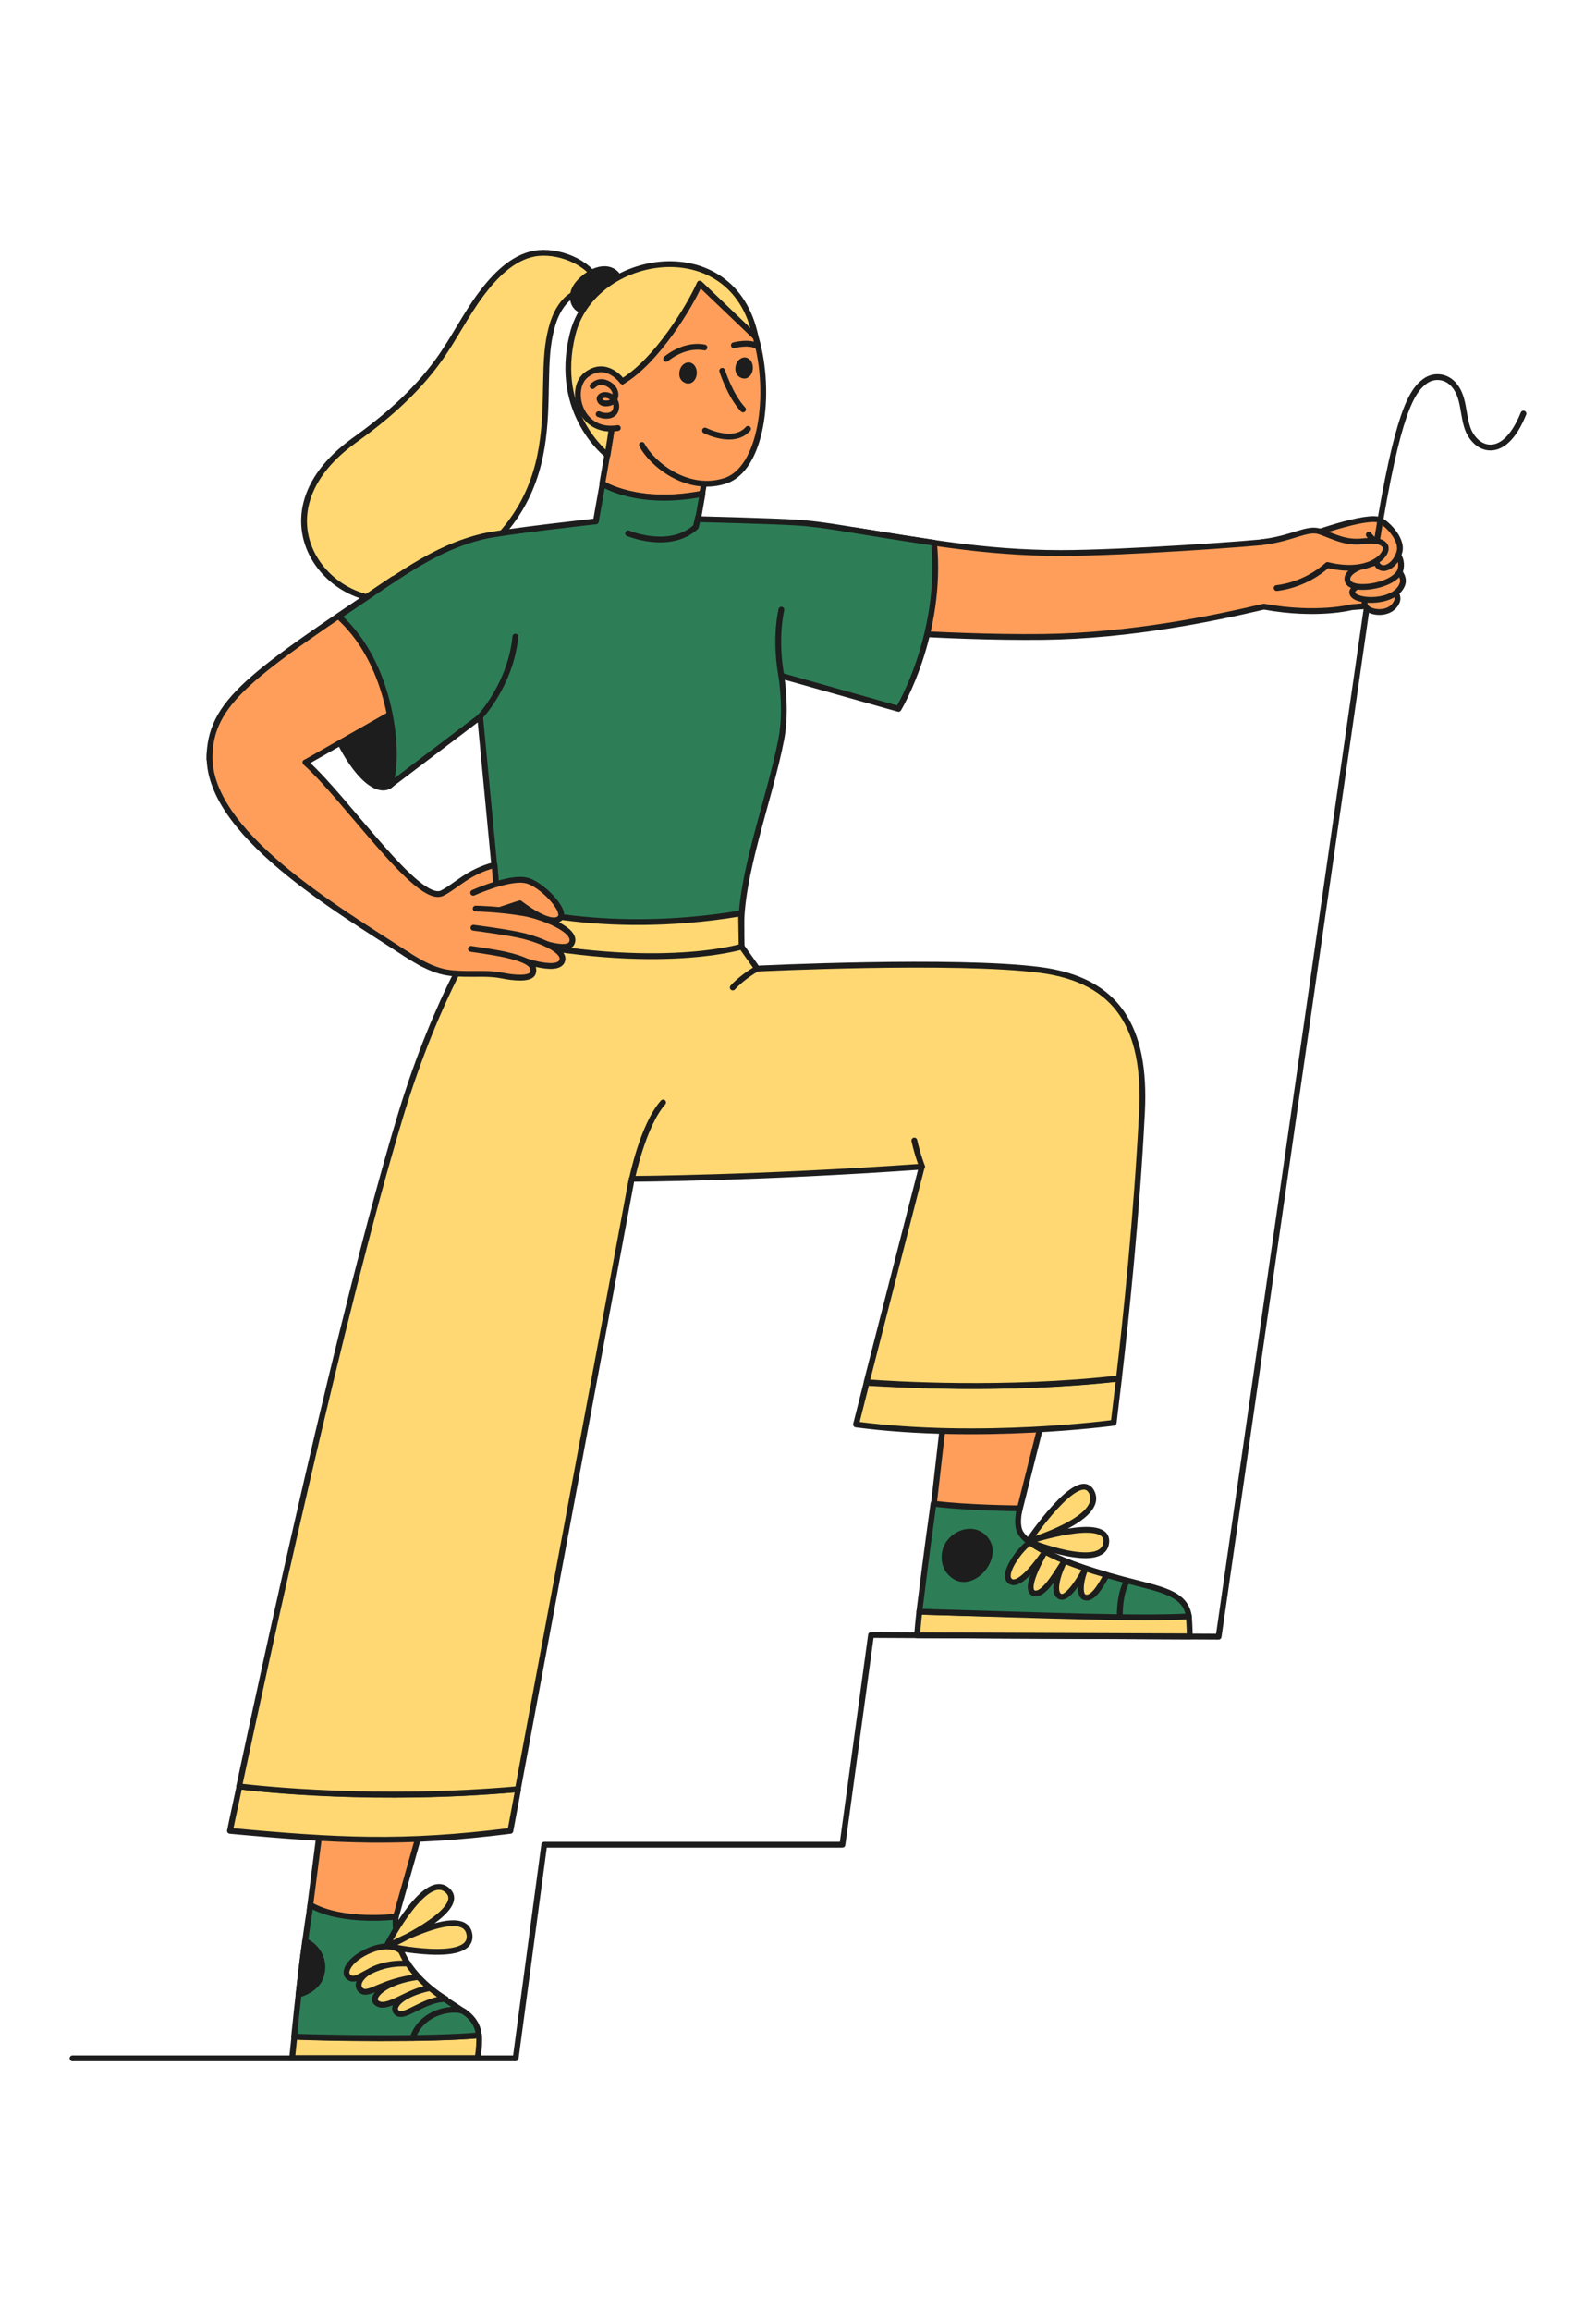 <?xml version="1.0" encoding="UTF-8"?> <svg xmlns="http://www.w3.org/2000/svg" width="550" height="796" viewBox="0 0 550 796" fill="none"><path d="M25 708.943H177.698L187.553 635.369H290.308L300.163 563.134L419.948 563.708L473.814 189.713" stroke="#1D1D1D" stroke-width="2" stroke-miterlimit="10" stroke-linecap="round" stroke-linejoin="round"></path><path d="M476.397 208.274L465.777 209.135C465.777 209.135 453.913 212.292 435.543 208.943C418.418 212.962 389.906 218.989 359.386 219.372C324.656 219.755 285.429 216.119 285.429 216.119L294.422 182.633C317.193 186.173 338.72 190.478 365.605 190.478C387.036 190.478 433.056 187.225 438.414 186.364C442.336 185.694 467.499 185.694 467.499 185.694L476.397 208.274Z" fill="#FF9E5A" stroke="#1D1D1D" stroke-width="2" stroke-miterlimit="10" stroke-linecap="round" stroke-linejoin="round"></path><path d="M479.554 202.246C479.554 202.246 482.424 204.925 481.372 207.221C479.171 212.292 471.709 211.144 470.561 208.848C469.221 206.169 472.091 204.829 474.962 204.734C478.406 204.734 479.554 202.246 479.554 202.246Z" fill="#FF9E5A" stroke="#1D1D1D" stroke-width="2" stroke-miterlimit="10" stroke-linecap="round" stroke-linejoin="round"></path><path d="M480.128 194.879C480.128 194.879 484.434 197.941 483.285 201.194C480.894 207.891 467.69 207.604 466.16 204.638C464.916 202.246 471.039 200.524 474.101 199.759C476.971 199.089 480.128 194.879 480.128 194.879Z" fill="#FF9E5A" stroke="#1D1D1D" stroke-width="2" stroke-miterlimit="10" stroke-linecap="round" stroke-linejoin="round"></path><path d="M479.171 188.852C479.171 188.852 483.572 190.861 482.711 195.836C481.659 201.672 466.255 204.16 464.533 200.333C463.289 197.558 467.69 195.07 472.474 194.209C475.631 193.635 479.171 188.852 479.171 188.852Z" fill="#FF9E5A" stroke="#1D1D1D" stroke-width="2" stroke-miterlimit="10" stroke-linecap="round" stroke-linejoin="round"></path><path d="M449.416 185.024C449.416 185.024 471.709 176.701 475.823 179.284C479.65 181.676 483.094 186.459 482.329 189.808C481.372 194.209 477.067 197.175 474.962 194.879C472.761 192.487 476.014 187.608 476.014 187.608L465.681 191.052L449.416 185.024Z" fill="#FF9E5A" stroke="#1D1D1D" stroke-width="2" stroke-miterlimit="10" stroke-linecap="round" stroke-linejoin="round"></path><path d="M434.778 186.747C445.494 185.503 450.564 181.484 454.965 183.111C459.941 184.929 463.672 187.034 469.412 186.46C472.187 186.173 475.823 185.885 477.258 187.895C479.076 190.478 472.378 198.323 457.453 194.592C449.416 201.863 439.944 202.533 439.944 202.533" fill="#FF9E5A"></path><path d="M434.778 186.747C445.494 185.503 450.564 181.484 454.965 183.111C459.941 184.929 463.672 187.034 469.412 186.46C472.187 186.173 475.823 185.885 477.258 187.895C479.076 190.478 472.378 198.323 457.453 194.592C449.416 201.863 439.944 202.533 439.944 202.533" stroke="#1D1D1D" stroke-width="2" stroke-miterlimit="10" stroke-linecap="round" stroke-linejoin="round"></path><path d="M471.709 184.163C471.709 184.163 472.666 185.503 473.814 186.268L471.709 184.163Z" fill="#FF9E5A"></path><path d="M471.709 184.163C471.709 184.163 472.666 185.503 473.814 186.268" stroke="#1D1D1D" stroke-width="2" stroke-miterlimit="10" stroke-linecap="round" stroke-linejoin="round"></path><path d="M474.483 186.364C481.659 141.779 486.538 134.603 491.131 131.255C493.905 129.246 497.732 129.437 500.316 131.829C505.004 136.134 503.76 143.406 506.248 148.763C507.778 151.825 510.553 154.408 514.189 154.121C519.642 153.643 523.182 146.946 525 142.449" stroke="#1D1D1D" stroke-width="2" stroke-miterlimit="10" stroke-linecap="round" stroke-linejoin="round"></path><path d="M117.422 574.424L106.707 657.853L135.027 665.124L162.677 567.248L117.422 574.424Z" fill="#FF9E5A" stroke="#1D1D1D" stroke-width="2" stroke-miterlimit="10" stroke-linecap="round" stroke-linejoin="round"></path><path d="M164.59 708.848H100.679C100.679 708.848 100.966 706.073 101.445 701.481C112.16 702.055 149.282 702.533 165.069 701.002C165.26 702.916 165.069 705.977 164.59 708.848Z" fill="#FFD873" stroke="#1D1D1D" stroke-width="2" stroke-miterlimit="10" stroke-linecap="round" stroke-linejoin="round"></path><path d="M164.973 701.002C148.421 702.533 112.543 701.863 101.349 701.481C102.401 691.052 104.506 671.438 106.994 656.13C117.997 662.445 136.366 660.149 136.366 660.149C136.366 660.149 135.409 670.577 141.533 678.136C147.082 685.024 153.396 688.564 159.998 692.965C165.069 696.314 164.973 701.002 164.973 701.002Z" fill="#2D7E57" stroke="#1D1D1D" stroke-width="2" stroke-miterlimit="10" stroke-linecap="round" stroke-linejoin="round"></path><path d="M110.342 681.293C109.29 683.972 105.941 686.268 102.88 686.938C103.454 681.867 104.219 674.883 105.176 668.568C109.099 670.29 112.734 675.361 110.342 681.293Z" fill="#1D1D1D" stroke="#1D1D1D" stroke-width="2" stroke-miterlimit="10" stroke-linecap="round" stroke-linejoin="round"></path><path d="M138.28 672.108C138.28 672.108 135.409 668.568 127.66 671.63C120.675 674.5 117.71 679.38 120.388 681.102C123.641 683.302 127.468 675.648 140.672 676.318C127.66 675.648 121.345 682.537 124.311 685.407C126.894 687.895 131.104 682.345 144.116 680.91C132.731 682.345 127.468 687.703 129.669 689.712C133.018 692.87 140.767 685.503 148.039 684.737C137.993 686.938 134.357 691.435 136.94 693.348C139.524 695.262 146.125 688.564 153.588 688.469C153.396 688.564 142.489 682.058 138.28 672.108Z" fill="#FFD873" stroke="#1D1D1D" stroke-width="2" stroke-miterlimit="10" stroke-linecap="round" stroke-linejoin="round"></path><path d="M160.094 692.965C157.51 691.148 145.551 692.009 142.202 701.959" stroke="#1D1D1D" stroke-width="2" stroke-miterlimit="10" stroke-linecap="round" stroke-linejoin="round"></path><path d="M133.592 669.525C133.592 669.525 147.082 643.406 154.545 651.442C160.859 658.235 133.783 670.29 133.783 670.29C133.783 670.29 160.763 655.269 161.816 666.655C162.581 676.605 133.783 670.29 133.783 670.29" fill="#FFD873"></path><path d="M133.592 669.525C133.592 669.525 147.082 643.406 154.545 651.442C160.859 658.235 133.783 670.29 133.783 670.29C133.783 670.29 160.763 655.269 161.816 666.655C162.581 676.605 133.783 670.29 133.783 670.29" stroke="#1D1D1D" stroke-width="2" stroke-miterlimit="10" stroke-linecap="round" stroke-linejoin="round"></path><path d="M206.401 97.577C202.956 90.019 191.954 85.905 184.108 87.34C176.454 88.775 170.427 95.185 165.93 101.117C160.381 108.484 156.362 116.903 150.909 124.366C142.968 135.273 132.826 143.98 122.015 151.729C83.649 179.284 117.518 216.693 144.499 203.968C198.268 178.614 185.161 140.44 189.179 117.095C190.04 112.12 191.571 106.762 195.302 103.126C198.555 100.065 202.765 99.778 206.401 97.577Z" fill="#FFD873" stroke="#1D1D1D" stroke-width="2" stroke-miterlimit="10" stroke-linecap="round" stroke-linejoin="round"></path><path d="M208.601 92.698C212.428 92.889 214.724 96.429 213.098 99.777C211.567 103.126 208.218 105.805 204.774 106.953C202.669 107.623 200.182 107.336 198.651 105.709C197.311 104.274 197.12 101.978 197.79 100.16C198.46 98.342 199.895 96.811 201.425 95.568C203.435 93.941 205.922 92.602 208.601 92.698Z" fill="#1D1D1D" stroke="#1D1D1D" stroke-width="2" stroke-miterlimit="10" stroke-linecap="round" stroke-linejoin="round"></path><path d="M328.1 463.057L321.69 519.219L351.15 520.81L367.709 455.021L328.1 463.057Z" fill="#FF9E5A" stroke="#1D1D1D" stroke-width="2" stroke-miterlimit="10" stroke-linecap="round" stroke-linejoin="round"></path><path d="M409.998 563.612C409.998 563.612 333.362 563.325 316.045 563.23C316.045 563.23 316.332 559.307 316.81 555.097C361.491 556.437 394.69 556.724 409.711 556.724C409.711 556.724 409.998 560.646 409.998 563.612Z" fill="#FFD873" stroke="#1D1D1D" stroke-width="2" stroke-miterlimit="10" stroke-linecap="round" stroke-linejoin="round"></path><path d="M409.711 556.724C391.915 557.68 363.308 556.437 316.81 555.097C317.767 547.347 319.489 533.474 321.69 517.879C333.553 519.41 351.445 519.506 351.445 519.506C351.445 519.506 350.105 524.385 351.445 527.447C352.688 530.126 358.716 536.536 386.94 543.999C399.952 547.443 408.467 548.496 409.711 556.724Z" fill="#2D7E57" stroke="#1D1D1D" stroke-width="2" stroke-miterlimit="10" stroke-linecap="round" stroke-linejoin="round"></path><path d="M381.391 542.468C379.86 544.956 376.703 551.557 373.546 550.026C371.536 548.974 372.78 542.946 374.024 540.459C372.589 543.138 368.092 550.792 365.509 549.931C362.16 548.783 365.126 540.65 366.753 537.876C365.222 539.789 360.055 549.739 356.42 548.783C352.593 547.635 358.812 536.728 359.864 534.814C358.62 536.728 351.732 546.582 348.383 544.764C344.556 542.659 351.923 532.996 354.889 531.274C364.552 537.876 377.086 541.129 381.391 542.468Z" fill="#FFD873" stroke="#1D1D1D" stroke-width="2" stroke-miterlimit="10" stroke-linecap="round" stroke-linejoin="round"></path><path d="M385.888 556.724C385.888 547.73 388.471 544.477 388.471 544.477" stroke="#1D1D1D" stroke-width="2" stroke-miterlimit="10" stroke-linecap="round" stroke-linejoin="round"></path><path d="M327.813 541.99C334.606 548.878 346.374 535.197 338.433 528.978C334.032 525.533 327.43 528.786 325.899 533.666C325.134 536.058 325.421 539.024 326.952 541.033C327.239 541.416 327.526 541.703 327.813 541.99Z" fill="#1D1D1D" stroke="#1D1D1D" stroke-width="2" stroke-miterlimit="10" stroke-linecap="round" stroke-linejoin="round"></path><path d="M376.225 513.957C380.817 523.142 354.315 530.891 354.315 530.891C354.315 530.891 382.443 521.611 381.2 531.37C379.956 541.32 354.315 530.891 354.315 530.891C354.315 530.891 371.823 504.963 376.225 513.957Z" fill="#FFD873" stroke="#1D1D1D" stroke-width="2" stroke-miterlimit="10" stroke-linecap="round" stroke-linejoin="round"></path><path d="M244.958 153.452L241.992 170.003C219.604 174.405 207.549 166.559 207.549 166.559L211.758 142.353L244.958 153.452Z" fill="#FF9E5A" stroke="#1D1D1D" stroke-width="2" stroke-miterlimit="10" stroke-linecap="round" stroke-linejoin="round"></path><path d="M221.23 153.26C224.483 159.575 236.538 169.717 249.646 165.698C262.658 161.776 265.911 135.273 260.553 116.617C257.587 106.284 254.238 101.213 243.523 97.003C243.523 97.003 228.884 91.837 215.203 100.161C201.426 108.389 205.54 132.403 208.41 144.363" fill="#FF9E5A"></path><path d="M221.23 153.26C224.483 159.575 236.538 169.717 249.646 165.698C262.658 161.776 265.911 135.273 260.553 116.617C257.587 106.284 254.238 101.213 243.523 97.003C243.523 97.003 228.884 91.837 215.203 100.161C201.426 108.389 205.54 132.403 208.41 144.363" stroke="#1D1D1D" stroke-width="2" stroke-miterlimit="10" stroke-linecap="round" stroke-linejoin="round"></path><path d="M260.362 116.043L241.131 97.673C237.687 105.518 226.397 124.175 214.533 131.351C206.975 135.369 211.854 136.804 211.28 143.501C211.089 146.372 209.367 156.8 209.367 156.8C209.367 156.8 190.519 142.449 197.312 115.181C204.2 86.766 252.899 78.921 260.362 116.043Z" fill="#FFD873" stroke="#1D1D1D" stroke-width="2" stroke-miterlimit="10" stroke-linecap="round" stroke-linejoin="round"></path><path d="M214.437 131.351C214.437 131.351 209.08 123.792 202.095 129.055C195.781 133.838 199.703 149.625 212.907 147.424" fill="#FF9E5A"></path><path d="M214.437 131.351C214.437 131.351 209.08 123.792 202.095 129.055C195.781 133.838 199.703 149.625 212.907 147.424" stroke="#1D1D1D" stroke-width="2" stroke-miterlimit="10" stroke-linecap="round" stroke-linejoin="round"></path><path d="M204.2 132.978C205.922 131.256 207.931 131.16 210.036 132.499C211.759 133.552 212.811 135.848 211.567 137.761C211.089 138.431 210.323 138.814 209.462 138.91C208.697 139.005 207.549 139.005 206.975 138.24C206.018 136.996 207.166 136.135 208.314 136.039C210.706 135.944 212.715 138.144 212.333 140.536C211.95 143.598 208.506 143.598 206.305 142.641" stroke="#1D1D1D" stroke-width="2" stroke-miterlimit="10" stroke-linecap="round" stroke-linejoin="round"></path><path d="M248.881 127.715C248.881 127.715 251.559 136.23 256.056 141.014" stroke="#1D1D1D" stroke-width="2" stroke-miterlimit="10" stroke-linecap="round" stroke-linejoin="round"></path><path d="M234.434 130.394C235.008 131.542 236.538 132.403 237.878 132.021C240.557 131.159 240.939 126.471 238.452 125.132C236.921 124.271 235.295 125.323 234.625 126.567C234.051 127.619 233.859 129.246 234.434 130.394Z" fill="#1D1D1D"></path><path d="M253.76 128.672C254.334 129.82 255.865 130.681 257.204 130.298C259.883 129.437 260.266 124.749 257.778 123.409C256.248 122.548 254.621 123.601 253.951 124.845C253.377 125.897 253.186 127.428 253.76 128.672Z" fill="#1D1D1D"></path><path d="M229.554 123.601C234.051 120.061 238.835 118.913 242.757 119.678" stroke="#1D1D1D" stroke-width="2" stroke-miterlimit="10" stroke-linecap="round" stroke-linejoin="round"></path><path d="M252.899 118.913C252.899 118.913 258.735 117.382 261.223 119.487" stroke="#1D1D1D" stroke-width="2" stroke-miterlimit="10" stroke-linecap="round" stroke-linejoin="round"></path><path d="M242.949 148.285C242.949 148.285 252.803 153.356 257.778 147.711" stroke="#1D1D1D" stroke-width="2" stroke-miterlimit="10" stroke-linecap="round" stroke-linejoin="round"></path><path d="M385.601 474.825C384.453 484.297 383.783 490.038 383.783 490.038C383.783 490.038 338.05 496.257 294.996 490.612C294.996 490.612 296.431 484.871 298.632 476.261C307.147 476.739 346.565 479.227 385.601 474.825Z" fill="#FFD873" stroke="#1D1D1D" stroke-width="2" stroke-miterlimit="10" stroke-linecap="round" stroke-linejoin="round"></path><path d="M178.559 616.234L175.88 630.585C138.758 635.273 116.37 634.029 79.248 630.585C79.248 630.585 80.396 624.94 82.501 615.277C89.868 616.234 129.956 620.635 178.559 616.234Z" fill="#FFD873" stroke="#1D1D1D" stroke-width="2" stroke-miterlimit="10" stroke-linecap="round" stroke-linejoin="round"></path><path d="M393.542 382.977C391.724 419.047 387.897 455.116 385.601 474.73C346.565 479.227 307.147 476.739 298.632 476.069C304.373 453.681 314.993 412.158 317.671 401.825C260.745 405.843 217.691 406.035 217.691 406.035L178.464 616.234C129.861 620.539 89.868 616.138 82.406 615.277C91.495 572.701 117.71 451.672 137.706 385.273C150.813 341.55 166.791 318.683 166.791 318.683C204.583 332.939 255.578 326.05 255.578 326.05L260.936 333.608C260.936 333.608 329.248 330.26 358.525 334.087C385.218 337.627 394.977 353.987 393.542 382.977Z" fill="#FFD873" stroke="#1D1D1D" stroke-width="2" stroke-miterlimit="10" stroke-linecap="round" stroke-linejoin="round"></path><path d="M217.786 406.035C217.786 406.035 221.518 387.57 228.502 379.724" stroke="#1D1D1D" stroke-width="2" stroke-miterlimit="10" stroke-linecap="round" stroke-linejoin="round"></path><path d="M317.767 401.825C317.767 401.825 316.236 397.998 315.088 392.832" stroke="#1D1D1D" stroke-width="2" stroke-miterlimit="10" stroke-linecap="round" stroke-linejoin="round"></path><path d="M260.936 333.609C260.936 333.609 256.248 336.096 252.517 340.114" stroke="#1D1D1D" stroke-width="2" stroke-miterlimit="10" stroke-linecap="round" stroke-linejoin="round"></path><path d="M116.657 212.292C98.861 227.026 122.398 276.203 133.879 270.845C143.351 265.774 130.052 209.421 116.657 212.292Z" fill="#1D1D1D" stroke="#1D1D1D" stroke-width="2" stroke-miterlimit="10" stroke-linecap="round" stroke-linejoin="round"></path><path d="M72.168 261.565C72.168 241.569 86.424 232.479 135.601 199.376C153.396 202.82 153.396 235.254 153.396 235.254L105.272 262.617L108.907 266.923L72.168 261.565Z" fill="#FF9E5A" stroke="#1D1D1D" stroke-width="2" stroke-miterlimit="10" stroke-linecap="round" stroke-linejoin="round"></path><path d="M309.634 244.152L269.259 232.767C269.259 232.767 271.173 244.63 269.259 254.485C265.337 275.151 254.717 302.131 255.482 320.979L166.791 318.683L171.575 311.125L165.452 246.926L133.879 270.845C137.801 265.201 136.94 230.375 116.657 212.292C137.419 198.419 149.378 188.851 166.504 184.737C173.297 183.111 205.348 179.571 205.348 179.571L207.644 166.655C207.644 166.655 219.7 174.5 242.088 170.099L240.557 178.806C240.557 178.806 266.485 179.475 274.139 179.954C284.855 180.623 292.317 182.537 321.881 186.938C324.943 218.702 309.634 244.152 309.634 244.152Z" fill="#2D7E57" stroke="#1D1D1D" stroke-width="2" stroke-miterlimit="10" stroke-linecap="round" stroke-linejoin="round"></path><path d="M171.575 311.125C171.575 311.125 205.444 322.989 255.386 314.569L255.578 326.05C255.578 326.05 223.622 335.809 165.452 321.649L171.575 311.125Z" fill="#FFD873" stroke="#1D1D1D" stroke-width="2" stroke-miterlimit="10" stroke-linecap="round" stroke-linejoin="round"></path><path d="M269.259 232.766C269.259 232.766 266.868 221.381 269.259 209.996" stroke="#1D1D1D" stroke-width="2" stroke-miterlimit="10" stroke-linecap="round" stroke-linejoin="round"></path><path d="M165.452 246.831C165.452 246.831 175.976 235.733 177.602 219.276" stroke="#1D1D1D" stroke-width="2" stroke-miterlimit="10" stroke-linecap="round" stroke-linejoin="round"></path><path d="M216.447 183.685C216.447 183.685 230.798 189.712 239.791 181.484L240.557 178.136" stroke="#1D1D1D" stroke-width="2" stroke-miterlimit="10" stroke-linecap="round" stroke-linejoin="round"></path><path d="M105.272 262.617C119.623 275.438 144.116 311.89 152.44 307.585C157.319 305.097 161.242 300.313 170.427 297.921L171.097 306.054L166.504 317.248L172.723 334.087L145.551 331.886L139.715 328.442C116.944 313.517 70.446 286.632 72.264 259.173" fill="#FF9E5A"></path><path d="M105.272 262.617C119.623 275.438 144.116 311.89 152.44 307.585C157.319 305.097 161.242 300.313 170.427 297.921L171.097 306.054L166.504 317.248L172.723 334.087L145.551 331.886L139.715 328.442C116.944 313.517 70.446 286.632 72.264 259.173" stroke="#1D1D1D" stroke-width="2" stroke-miterlimit="10" stroke-linecap="round" stroke-linejoin="round"></path><path d="M163.06 307.489C163.06 307.489 175.211 302.036 181.047 303.184C186.213 303.949 195.877 313.995 192.815 316.387C189.371 319.257 179.133 311.125 179.133 311.125L166.887 315.143" fill="#FF9E5A"></path><path d="M163.06 307.489C163.06 307.489 175.211 302.036 181.047 303.184C186.213 303.949 195.877 313.995 192.815 316.387C189.371 319.257 179.133 311.125 179.133 311.125L166.887 315.143" stroke="#1D1D1D" stroke-width="2" stroke-miterlimit="10" stroke-linecap="round" stroke-linejoin="round"></path><path d="M163.921 312.943C163.921 312.943 171.575 313.038 180.186 314.473C186.309 315.43 199.608 320.405 196.929 324.998C194.824 328.633 180.569 322.414 180.569 322.414L166.217 322.988" fill="#FF9E5A"></path><path d="M163.921 312.943C163.921 312.943 171.575 313.038 180.186 314.473C186.309 315.43 199.608 320.405 196.929 324.998C194.824 328.633 180.569 322.414 180.569 322.414L166.217 322.988" stroke="#1D1D1D" stroke-width="2" stroke-miterlimit="10" stroke-linecap="round" stroke-linejoin="round"></path><path d="M163.156 319.544C163.156 319.544 173.776 320.884 179.325 322.127C186.213 323.658 194.729 327.294 193.772 330.738C192.432 335.618 177.794 329.877 177.794 329.877L164.017 329.59" fill="#FF9E5A"></path><path d="M163.156 319.544C163.156 319.544 173.776 320.884 179.325 322.127C186.213 323.658 194.729 327.294 193.772 330.738C192.432 335.618 177.794 329.877 177.794 329.877L164.017 329.59" stroke="#1D1D1D" stroke-width="2" stroke-miterlimit="10" stroke-linecap="round" stroke-linejoin="round"></path><path d="M162.294 326.816C162.294 326.816 170.044 327.868 174.254 328.825C180.473 330.26 184.778 331.982 183.63 335.139C182.865 337.436 176.646 336.766 173.01 336.001C168.8 335.139 163.921 335.522 160.19 335.426C154.066 335.235 149.952 335.139 139.619 328.346" fill="#FF9E5A"></path><path d="M162.294 326.816C162.294 326.816 170.044 327.868 174.254 328.825C180.473 330.26 184.778 331.982 183.63 335.139C182.865 337.436 176.646 336.766 173.01 336.001C168.8 335.139 163.921 335.522 160.19 335.426C154.066 335.235 149.952 335.139 139.619 328.346" stroke="#1D1D1D" stroke-width="2" stroke-miterlimit="10" stroke-linecap="round" stroke-linejoin="round"></path></svg> 